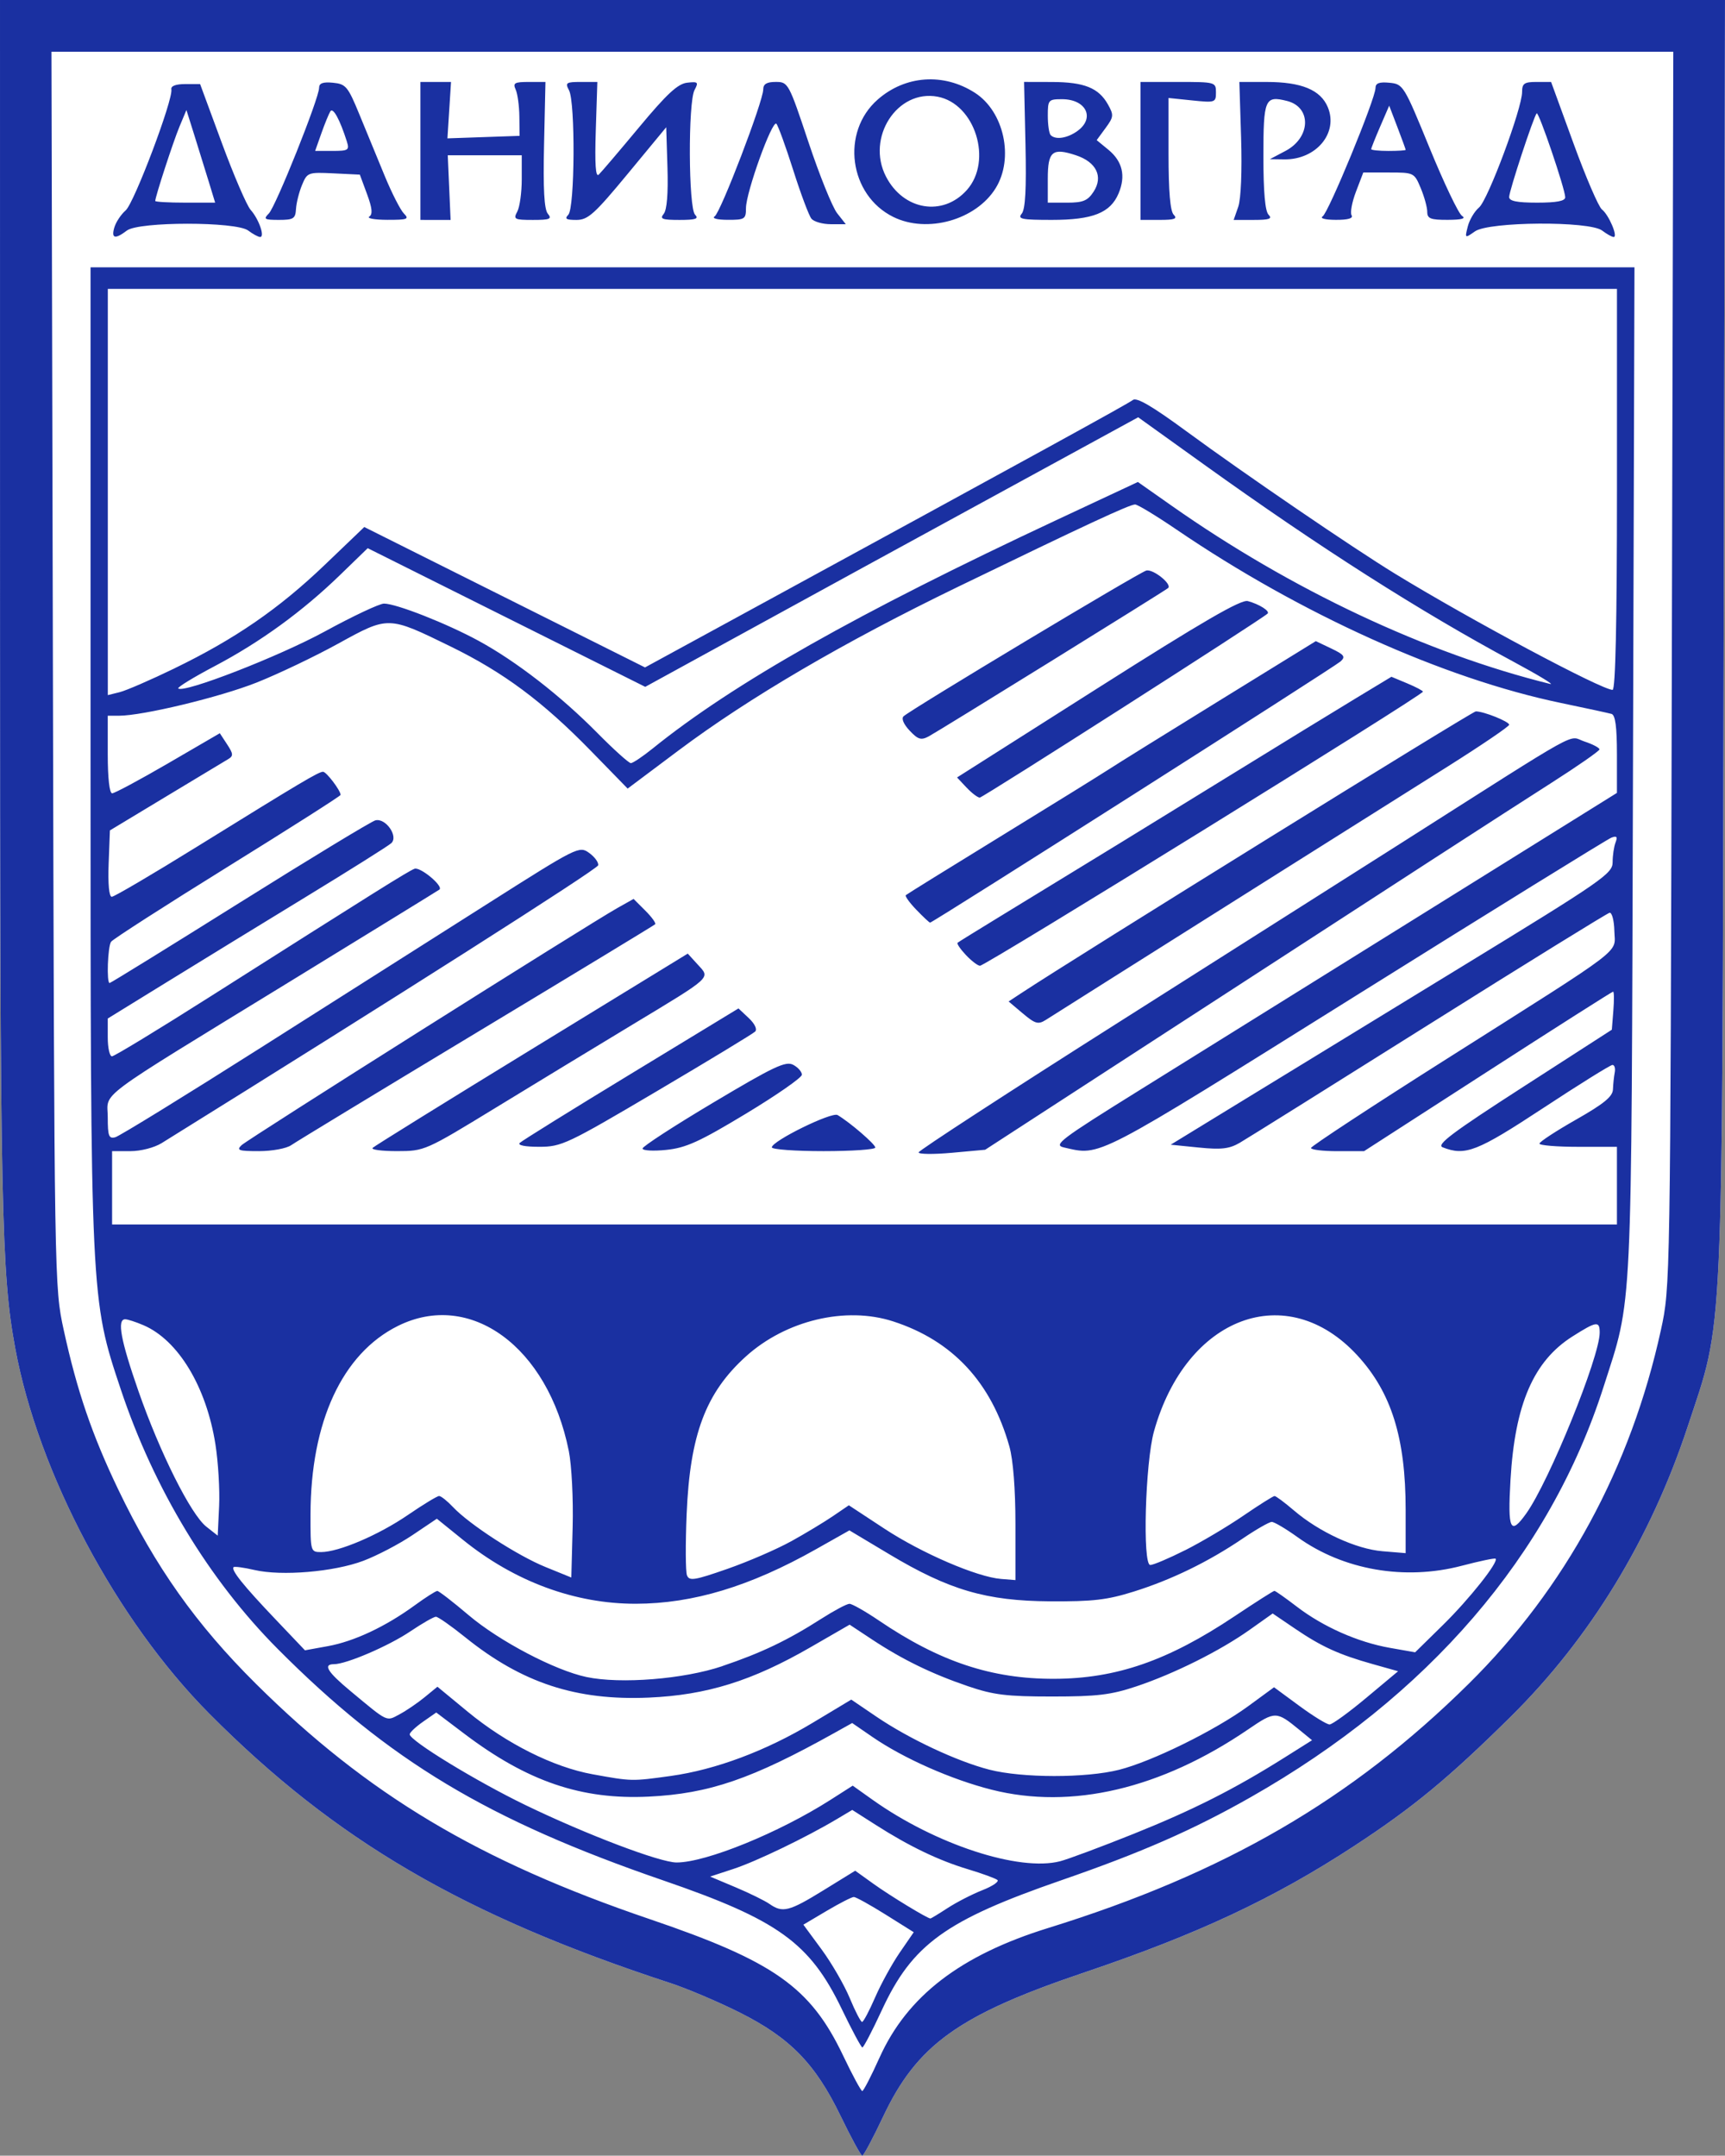 <?xml version="1.0" encoding="UTF-8" standalone="no"?>
<!-- Created with Inkscape (http://www.inkscape.org/) -->

<svg
   xmlns:dc="http://purl.org/dc/elements/1.1/"
   xmlns:cc="http://creativecommons.org/ns#"
   xmlns:rdf="http://www.w3.org/1999/02/22-rdf-syntax-ns#"
   xmlns:svg="http://www.w3.org/2000/svg"
   xmlns="http://www.w3.org/2000/svg"
   xmlns:sodipodi="http://sodipodi.sourceforge.net/DTD/sodipodi-0.dtd"
   xmlns:inkscape="http://www.inkscape.org/namespaces/inkscape"
   width="105.849mm"
   height="132.292mm"
   viewBox="0 0 105.849 132.292"
   version="1.1"
   id="svg8"
   inkscape:version="0.92.3 (2405546, 2018-03-11)"
   sodipodi:docname="Zeichnung.svg">
  <rect x="0" y="0" width="105.849" height="132.292" fill="#808080" stroke="none"/>
  <defs
     id="defs2" />
  <sodipodi:namedview
     id="base"
     pagecolor="#ffffff"
     bordercolor="#666666"
     borderopacity="1.0"
     inkscape:pageopacity="0.0"
     inkscape:pageshadow="2"
     inkscape:zoom="0.49497475"
     inkscape:cx="-216.40344"
     inkscape:cy="304.54098"
     inkscape:document-units="mm"
     inkscape:current-layer="layer1"
     showgrid="false"
     fit-margin-top="0"
     fit-margin-left="0"
     fit-margin-right="0"
     fit-margin-bottom="0"
     inkscape:window-width="1920"
     inkscape:window-height="986"
     inkscape:window-x="-11"
     inkscape:window-y="-11"
     inkscape:window-maximized="1" />
  <g
     inkscape:label="Ebene 1"
     inkscape:groupmode="layer"
     id="layer1"
     transform="translate(56.359,-154.945)">
    <g
       id="g854"
       transform="translate(69.885,24.632)">
      <path
         sodipodi:nodetypes="cccscccccscscccscc"
         inkscape:connector-curvature="0"
         id="path21-1"
         d="m -74.663,260.168 c -1.555,-3.218 -3.106,-4.805 -6.222,-6.364 -1.301,-0.651 -3.199,-1.456 -4.217,-1.79 -12.69,-4.151 -20.559,-8.749 -28.293,-16.529 -5.7,-5.735 -10.496,-14.761 -11.912,-22.418 -0.854,-4.619 -0.933,-8.442 -0.935,-45.514 l -0.002,-37.24 h 52.924 52.924 l -0.084,39.092 c -0.095,44.182 0.017,41.727 -2.206,48.46 -2.281,6.91 -5.989,12.988 -10.864,17.807 -3.815,3.772 -5.984,5.562 -9.615,7.938 -4.911,3.212 -9.589,5.404 -16.536,7.749 -7.721,2.606 -10.278,4.44 -12.364,8.872 -0.615,1.305 -1.186,2.374 -1.269,2.374 -0.083,0 -0.681,-1.096 -1.328,-2.437 z"
         style="fill:#ffffff;fill-opacity:1;stroke-width:1" />
      <path
         inkscape:connector-curvature="0"
         id="path21"
         d="m -74.663,260.168 c -1.555,-3.218 -3.106,-4.805 -6.222,-6.364 -1.301,-0.651 -3.199,-1.456 -4.217,-1.79 -12.69,-4.151 -20.559,-8.749 -28.293,-16.529 -5.7,-5.735 -10.496,-14.761 -11.912,-22.418 -0.854,-4.619 -0.933,-8.442 -0.935,-45.514 l -0.002,-37.24 h 52.924 52.924 l -0.084,39.092 c -0.095,44.182 0.017,41.727 -2.206,48.46 -2.281,6.91 -5.989,12.988 -10.864,17.807 -3.815,3.772 -5.984,5.562 -9.615,7.938 -4.911,3.212 -9.589,5.404 -16.536,7.749 -7.721,2.606 -10.278,4.44 -12.364,8.872 -0.615,1.305 -1.186,2.374 -1.269,2.374 -0.083,0 -0.681,-1.096 -1.328,-2.437 z m 2.385,-3.573 c 1.699,-3.78 4.964,-6.292 10.344,-7.96 10.835,-3.36 18.629,-7.887 25.82,-14.998 5.923,-5.857 9.942,-13.259 11.789,-21.714 0.572,-2.621 0.575,-2.782 0.666,-40.533 l 0.091,-37.902 h -49.759 -49.759 l 0.088,37.902 c 0.088,37.803 0.09,37.908 0.665,40.547 0.814,3.732 1.736,6.43 3.347,9.79 2.273,4.741 4.784,8.284 8.446,11.919 6.855,6.803 13.665,10.872 24.179,14.447 7.609,2.587 9.848,4.167 11.848,8.361 0.572,1.201 1.103,2.183 1.179,2.183 0.076,-1.6e-4 0.551,-0.919 1.055,-2.041 z m -2.313,-2.989 c -1.957,-4.065 -3.905,-5.469 -10.951,-7.892 -10.769,-3.704 -16.841,-7.351 -23.669,-14.217 -4.206,-4.229 -7.584,-9.816 -9.618,-15.908 -1.862,-5.575 -1.859,-5.518 -1.859,-39.12 v -29.752 h 47.369 47.369 l -0.092,30.89 c -0.101,34.087 -0.011,32.213 -1.811,37.834 -3.301,10.309 -10.766,18.985 -21.662,25.172 -3.518,1.998 -6.68,3.385 -11.591,5.084 -7.127,2.466 -9.158,3.936 -11.031,7.984 -0.582,1.258 -1.118,2.285 -1.191,2.281 -0.073,-0.003 -0.641,-1.064 -1.264,-2.357 z m 2.046,-0.713 c 0.357,-0.825 1.037,-2.063 1.51,-2.751 l 0.86,-1.251 -1.724,-1.081 c -0.948,-0.594 -1.827,-1.081 -1.952,-1.081 -0.126,0 -0.874,0.383 -1.663,0.85 l -1.434,0.85 1.118,1.519 c 0.615,0.836 1.392,2.179 1.727,2.986 0.334,0.807 0.676,1.465 0.758,1.463 0.082,-0.002 0.442,-0.68 0.8,-1.505 z m 4.449,-5.485 c 0.543,-0.354 1.5,-0.847 2.128,-1.094 0.628,-0.247 1.045,-0.531 0.926,-0.629 -0.119,-0.099 -0.93,-0.395 -1.803,-0.658 -1.813,-0.546 -3.6,-1.405 -5.668,-2.725 l -1.435,-0.916 -0.947,0.564 c -1.891,1.126 -4.948,2.599 -6.345,3.057 l -1.429,0.469 1.562,0.658 c 0.859,0.362 1.796,0.823 2.083,1.024 0.802,0.561 1.201,0.46 3.306,-0.838 l 1.951,-1.203 1.138,0.817 c 1.004,0.721 3.279,2.106 3.474,2.115 0.04,0.002 0.516,-0.287 1.058,-0.641 z m 11.402,-4.549 c 3.655,-1.466 6.202,-2.754 9.268,-4.685 l 1.692,-1.065 -0.765,-0.627 c -1.432,-1.173 -1.491,-1.173 -3.167,-0.031 -5.342,3.642 -10.829,4.932 -15.725,3.695 -2.474,-0.625 -5.406,-1.922 -7.321,-3.239 l -1.241,-0.854 -1.076,0.601 c -5.075,2.834 -7.688,3.732 -11.395,3.915 -4.135,0.204 -7.455,-0.926 -11.325,-3.855 l -1.726,-1.306 -0.812,0.567 c -0.447,0.312 -0.814,0.659 -0.817,0.771 -0.009,0.381 4.085,2.883 7.112,4.347 3.724,1.801 8.246,3.519 9.264,3.519 1.805,0 6.277,-1.821 9.451,-3.848 l 1.357,-0.867 1.224,0.871 c 3.846,2.734 8.989,4.419 11.504,3.768 0.49,-0.127 2.514,-0.882 4.498,-1.677 z m -28.386,-3.558 c 2.751,-0.383 5.834,-1.538 8.7,-3.26 l 2.372,-1.425 1.546,1.05 c 2.005,1.362 4.942,2.739 6.928,3.25 2.013,0.517 5.925,0.521 7.959,0.007 2.025,-0.512 5.894,-2.418 7.924,-3.904 l 1.584,-1.16 1.554,1.144 c 0.855,0.629 1.689,1.141 1.855,1.139 0.166,-0.003 1.18,-0.739 2.253,-1.636 l 1.951,-1.631 -1.554,-0.437 c -2.078,-0.584 -3.141,-1.069 -4.774,-2.178 l -1.368,-0.929 -1.411,1.001 c -1.825,1.295 -4.634,2.696 -6.966,3.476 -1.547,0.517 -2.396,0.619 -5.159,0.619 -2.794,0 -3.595,-0.098 -5.159,-0.632 -2.223,-0.759 -4.018,-1.633 -5.881,-2.864 l -1.383,-0.914 -2.391,1.38 c -3.592,2.073 -6.375,2.941 -9.929,3.096 -4.457,0.195 -7.79,-0.9 -11.268,-3.703 -0.859,-0.692 -1.668,-1.259 -1.799,-1.259 -0.13,0 -0.842,0.408 -1.582,0.906 -1.327,0.893 -3.917,2.005 -4.67,2.005 -0.696,0 -0.41,0.469 1.002,1.643 2.35,1.954 2.188,1.877 3.024,1.43 0.411,-0.22 1.101,-0.69 1.533,-1.044 l 0.787,-0.645 1.859,1.534 c 2.367,1.953 5.258,3.402 7.657,3.837 2.416,0.439 2.401,0.438 4.807,0.104 z m 3.153,-6.74 c 2.399,-0.811 4.008,-1.58 6.082,-2.907 0.789,-0.504 1.565,-0.917 1.726,-0.917 0.16,0 0.97,0.46 1.799,1.022 3.732,2.531 6.925,3.593 10.767,3.581 3.81,-0.011 6.979,-1.111 11.064,-3.839 1.283,-0.857 2.383,-1.558 2.445,-1.558 0.062,0 0.679,0.435 1.372,0.966 1.615,1.239 3.75,2.185 5.713,2.531 l 1.551,0.273 1.716,-1.686 c 1.613,-1.585 3.422,-3.867 3.219,-4.059 -0.05,-0.048 -0.985,0.148 -2.076,0.435 -3.496,0.918 -7.265,0.263 -10.068,-1.751 -0.721,-0.518 -1.436,-0.941 -1.589,-0.941 -0.153,0 -0.957,0.46 -1.785,1.022 -2.1,1.424 -4.359,2.525 -6.676,3.252 -1.636,0.514 -2.519,0.617 -5.15,0.6 -3.91,-0.025 -6.186,-0.692 -9.857,-2.889 l -2.449,-1.465 -2.049,1.156 c -4.042,2.281 -7.542,3.34 -11.056,3.347 -3.735,0.007 -7.439,-1.361 -10.598,-3.915 l -1.612,-1.304 -1.493,1.004 c -0.821,0.552 -2.179,1.262 -3.018,1.579 -1.801,0.679 -5.012,0.95 -6.677,0.564 -0.651,-0.151 -1.229,-0.229 -1.284,-0.174 -0.169,0.169 0.592,1.12 2.527,3.155 l 1.852,1.948 1.41,-0.256 c 1.606,-0.292 3.527,-1.194 5.313,-2.495 0.674,-0.491 1.303,-0.893 1.397,-0.893 0.094,0 0.96,0.669 1.924,1.487 1.879,1.594 5.298,3.389 7.231,3.796 2.095,0.441 5.973,0.131 8.33,-0.666 z m 4.233,-7.661 c 0.873,-0.484 2.026,-1.179 2.562,-1.545 l 0.975,-0.664 2.179,1.433 c 2.292,1.508 5.686,2.971 7.166,3.088 l 0.877,0.07 v -3.44 c 0,-2.153 -0.139,-3.934 -0.372,-4.763 -1.108,-3.936 -3.487,-6.495 -7.138,-7.675 -2.905,-0.94 -6.575,-0.065 -9.03,2.153 -2.465,2.227 -3.432,4.799 -3.635,9.666 -0.077,1.843 -0.068,3.538 0.02,3.766 0.139,0.362 0.462,0.31 2.484,-0.397 1.279,-0.447 3.039,-1.209 3.912,-1.694 z m -13.65,-5.555 c -1.286,-6.391 -6.052,-9.869 -10.49,-7.658 -3.408,1.698 -5.345,5.878 -5.356,11.56 -0.005,2.285 0.004,2.315 0.647,2.315 1.083,0 3.53,-1.045 5.329,-2.277 0.934,-0.639 1.795,-1.163 1.914,-1.163 0.119,0 0.499,0.302 0.846,0.671 1.002,1.067 3.959,2.985 5.684,3.686 l 1.583,0.644 0.082,-3.096 c 0.045,-1.726 -0.06,-3.798 -0.238,-4.683 z m 37.821,6.105 c 0.99,-0.499 2.596,-1.451 3.568,-2.117 0.972,-0.665 1.836,-1.21 1.921,-1.21 0.085,0 0.616,0.396 1.181,0.879 1.553,1.329 3.817,2.373 5.437,2.508 l 1.425,0.118 v -2.666 c 0,-4.398 -0.873,-7.193 -2.954,-9.46 -4.329,-4.715 -10.513,-2.412 -12.488,4.651 -0.538,1.926 -0.713,8.202 -0.229,8.202 0.186,-6e-5 1.148,-0.408 2.138,-0.907 z m -59.502,-6.502 c -0.557,-3.535 -2.284,-6.393 -4.414,-7.308 -0.468,-0.201 -0.974,-0.365 -1.124,-0.365 -0.512,0 -0.274,1.285 0.816,4.414 1.318,3.781 3.212,7.563 4.164,8.314 l 0.699,0.551 0.086,-1.811 c 0.047,-0.996 -0.055,-2.704 -0.227,-3.796 z m 80.439,4.239 c 1.405,-1.973 4.502,-9.602 4.502,-11.091 0,-0.732 -0.191,-0.705 -1.672,0.234 -2.389,1.515 -3.531,4.16 -3.801,8.801 -0.179,3.086 -0.013,3.437 0.971,2.056 z m 5.56,-20.114 v -2.381 h -2.381 c -1.31,0 -2.378,-0.089 -2.374,-0.198 0.004,-0.109 1.016,-0.772 2.249,-1.473 1.706,-0.97 2.246,-1.413 2.262,-1.852 0.011,-0.318 0.06,-0.786 0.109,-1.04 0.049,-0.255 -0.014,-0.463 -0.139,-0.463 -0.125,0 -2.038,1.191 -4.249,2.646 -4.062,2.673 -4.782,2.954 -6.169,2.41 -0.406,-0.159 0.581,-0.9 4.936,-3.708 l 5.443,-3.509 0.093,-1.168 c 0.051,-0.643 0.045,-1.168 -0.014,-1.168 -0.059,0 -3.522,2.203 -7.695,4.895 l -7.589,4.895 h -1.633 c -0.898,0 -1.627,-0.089 -1.62,-0.198 0.007,-0.109 3.771,-2.58 8.365,-5.49 11.126,-7.049 10.281,-6.404 10.248,-7.825 -0.015,-0.644 -0.147,-1.147 -0.294,-1.117 -0.147,0.03 -5.135,3.115 -11.086,6.856 -5.95,3.741 -11.176,7.01 -11.612,7.263 -0.637,0.369 -1.134,0.426 -2.513,0.287 l -1.719,-0.173 4.365,-2.672 c 2.401,-1.47 8.502,-5.202 13.559,-8.294 8.582,-5.247 9.194,-5.672 9.194,-6.368 0,-0.411 0.08,-0.956 0.178,-1.211 0.136,-0.355 0.076,-0.425 -0.255,-0.298 -0.238,0.091 -7.296,4.458 -15.683,9.703 -16.181,10.119 -15.623,9.829 -17.914,9.307 -0.663,-0.151 -0.22,-0.487 4.63,-3.505 2.95,-1.836 10.751,-6.694 17.336,-10.795 l 11.972,-7.457 v -2.376 c 0,-1.674 -0.098,-2.404 -0.331,-2.471 -0.182,-0.052 -1.581,-0.355 -3.109,-0.673 -7.199,-1.498 -15.965,-5.452 -23.572,-10.632 -1.25,-0.851 -2.399,-1.548 -2.554,-1.548 -0.339,0 -3.022,1.248 -10.906,5.071 -6.991,3.39 -12.797,6.792 -17.119,10.031 l -3.113,2.333 -2.259,-2.317 c -2.947,-3.023 -5.355,-4.815 -8.609,-6.406 -3.84,-1.877 -3.801,-1.876 -6.899,-0.17 -1.444,0.795 -3.697,1.87 -5.007,2.389 -2.27,0.899 -6.98,2.033 -8.442,2.033 h -0.686 v 2.381 c 0,1.444 0.106,2.381 0.27,2.381 0.149,0 1.696,-0.83 3.439,-1.844 l 3.168,-1.844 0.447,0.682 c 0.382,0.583 0.392,0.714 0.067,0.907 -0.209,0.124 -1.927,1.159 -3.819,2.3 l -3.44,2.075 -0.077,2.037 c -0.048,1.251 0.026,2.037 0.191,2.037 0.148,0 2.504,-1.385 5.237,-3.079 6.398,-3.965 7.457,-4.594 7.728,-4.594 0.204,0 1.077,1.151 1.077,1.42 0,0.064 -3.125,2.054 -6.945,4.423 -3.82,2.369 -7.033,4.435 -7.14,4.59 -0.205,0.298 -0.284,2.532 -0.089,2.532 0.062,0 3.655,-2.219 7.983,-4.932 4.329,-2.712 8.074,-4.985 8.323,-5.05 0.632,-0.165 1.434,0.985 0.976,1.401 -0.181,0.165 -2.532,1.644 -5.225,3.287 -2.692,1.643 -6.532,3.996 -8.533,5.23 l -3.638,2.242 v 1.16 c 0,0.638 0.116,1.16 0.258,1.16 0.142,0 2.85,-1.646 6.019,-3.659 10.269,-6.521 12.152,-7.7 12.545,-7.85 0.352,-0.135 1.794,1.068 1.53,1.276 -0.061,0.048 -4.159,2.57 -9.107,5.604 -12.289,7.535 -11.245,6.757 -11.245,8.377 0,1.148 0.067,1.323 0.463,1.218 0.255,-0.068 4.273,-2.541 8.93,-5.497 4.657,-2.956 10.956,-6.954 13.998,-8.885 5.431,-3.448 5.542,-3.504 6.148,-3.067 0.339,0.245 0.589,0.586 0.554,0.76 -0.048,0.243 -12.446,8.135 -26.785,17.049 -0.449,0.279 -1.283,0.494 -1.918,0.494 l -1.124,9.9e-4 v 2.249 2.249 h 46.17 46.17 z m -42.85,-2.039 c 0.007,-0.115 5.553,-3.722 12.325,-8.015 6.772,-4.293 14.535,-9.219 17.252,-10.947 11.454,-7.285 10.223,-6.603 11.277,-6.255 0.516,0.17 0.932,0.39 0.923,0.488 -0.009,0.098 -1.348,1.03 -2.977,2.07 -3.163,2.022 -8.312,5.355 -24.527,15.882 l -10.189,6.615 -2.048,0.186 c -1.126,0.102 -2.042,0.091 -2.036,-0.024 z m -41.542,-0.445 c 0.392,-0.372 21.25,-13.535 23.068,-14.557 l 0.984,-0.553 0.721,0.72 c 0.397,0.396 0.668,0.772 0.603,0.835 -0.065,0.064 -5,3.059 -10.966,6.655 -5.966,3.597 -11.083,6.703 -11.37,6.904 -0.289,0.201 -1.171,0.364 -1.975,0.364 -1.25,0 -1.399,-0.051 -1.066,-0.368 z m 8.037,0.17 c 0.108,-0.109 4.504,-2.837 9.768,-6.061 l 9.571,-5.863 0.615,0.675 c 0.773,0.848 0.941,0.694 -4.054,3.711 -2.183,1.318 -5.933,3.598 -8.334,5.065 -4.334,2.648 -4.378,2.668 -6.063,2.67 -0.934,0.001 -1.609,-0.087 -1.501,-0.197 z m 16.565,0.037 c 0.003,-0.13 1.963,-1.403 4.357,-2.829 3.718,-2.216 4.431,-2.552 4.89,-2.306 0.296,0.158 0.534,0.433 0.529,0.609 -0.005,0.177 -1.552,1.253 -3.437,2.391 -2.853,1.722 -3.673,2.095 -4.886,2.22 -0.802,0.083 -1.456,0.044 -1.453,-0.085 z m 7.933,-0.07 c 0,-0.388 3.679,-2.196 4.036,-1.983 0.765,0.456 2.314,1.791 2.314,1.994 0,0.121 -1.429,0.22 -3.175,0.22 -1.746,0 -3.175,-0.104 -3.175,-0.232 z m -15.465,-0.276 c 0.138,-0.134 3.214,-2.045 6.835,-4.247 l 6.583,-4.004 0.63,0.592 c 0.37,0.348 0.533,0.69 0.394,0.828 -0.13,0.13 -2.84,1.774 -6.023,3.654 -5.51,3.254 -5.855,3.418 -7.228,3.418 -0.882,2.3e-4 -1.344,-0.094 -1.191,-0.243 z m 30.866,-7.942 -0.871,-0.736 0.739,-0.487 c 3.495,-2.305 27.706,-17.315 27.929,-17.315 0.49,0 2.046,0.625 2.046,0.821 0,0.102 -1.697,1.255 -3.77,2.562 -2.074,1.307 -6.747,4.251 -10.385,6.541 -3.638,2.29 -8.222,5.181 -10.186,6.424 -1.965,1.243 -3.81,2.41 -4.101,2.592 -0.458,0.288 -0.647,0.233 -1.4,-0.403 z m -3.494,-3.588 c -0.341,-0.363 -0.57,-0.701 -0.509,-0.752 0.061,-0.05 1.242,-0.782 2.625,-1.626 6.171,-3.768 8.692,-5.314 14.023,-8.6 3.129,-1.929 6.652,-4.089 7.831,-4.801 l 2.142,-1.295 0.967,0.404 c 0.532,0.222 0.967,0.452 0.967,0.51 0,0.213 -26.836,16.82 -27.18,16.82 -0.134,0 -0.524,-0.297 -0.865,-0.66 z m -3.041,-2.776 c -0.417,-0.435 -0.707,-0.838 -0.645,-0.896 0.062,-0.058 2.673,-1.677 5.802,-3.598 3.129,-1.921 6.105,-3.765 6.615,-4.098 0.509,-0.333 3.585,-2.245 6.834,-4.249 l 5.908,-3.644 0.946,0.451 c 0.798,0.38 0.888,0.505 0.574,0.793 -0.371,0.341 -25.024,16.031 -25.189,16.031 -0.048,0 -0.428,-0.356 -0.845,-0.791 z m 3.08,-7.5 -0.581,-0.619 8.641,-5.487 c 6.441,-4.09 8.783,-5.448 9.2,-5.337 0.7,0.187 1.378,0.617 1.213,0.769 -0.427,0.393 -17.473,11.291 -17.66,11.291 -0.127,0 -0.493,-0.278 -0.812,-0.619 z m -3.493,-3.496 c -0.369,-0.393 -0.516,-0.744 -0.367,-0.878 0.5,-0.45 14.449,-8.827 14.892,-8.943 0.416,-0.109 1.596,0.838 1.339,1.074 -0.175,0.161 -14.077,8.775 -14.69,9.103 -0.47,0.251 -0.656,0.195 -1.174,-0.356 z m -15.774,1.107 c 4.954,-4.003 12.573,-8.313 24.835,-14.049 l 4.947,-2.314 2.065,1.452 c 7.336,5.159 15.608,9.055 23.231,10.942 0.291,0.072 -0.721,-0.542 -2.249,-1.364 -5.743,-3.09 -11.888,-7.006 -18.989,-12.102 l -4.04,-2.899 -8.131,4.44 c -9.252,5.053 -8.33,4.548 -16.182,8.851 l -5.934,3.252 -8.515,-4.255 -8.515,-4.255 -1.69,1.639 c -2.314,2.244 -4.9,4.124 -7.702,5.601 -1.296,0.683 -2.301,1.299 -2.232,1.367 0.318,0.318 6.187,-1.963 8.992,-3.496 1.721,-0.94 3.356,-1.71 3.632,-1.71 0.75,0 3.854,1.222 5.806,2.285 2.305,1.256 5.026,3.366 7.269,5.637 1.015,1.027 1.947,1.868 2.072,1.868 0.125,0 0.723,-0.401 1.33,-0.891 z m -29.324,-4.93 c 3.711,-1.801 6.405,-3.657 9.216,-6.35 l 2.421,-2.319 8.613,4.308 8.613,4.308 5.677,-3.095 c 18.578,-10.129 23.968,-13.088 24.258,-13.317 0.23,-0.182 1.197,0.384 3.307,1.935 3.535,2.597 10.168,7.126 12.773,8.721 4.599,2.817 12.682,7.133 13.357,7.133 0.178,0 0.269,-4.143 0.269,-12.303 v -12.303 h -46.302 -46.302 v 12.464 12.464 l 0.728,-0.181 c 0.4,-0.099 1.918,-0.758 3.373,-1.464 z m -3.699,-27.054 c 0.095,-0.327 0.408,-0.799 0.695,-1.048 0.522,-0.452 2.924,-6.814 2.803,-7.426 -0.041,-0.206 0.27,-0.324 0.85,-0.324 h 0.914 l 1.335,3.62 c 0.734,1.991 1.529,3.837 1.766,4.101 0.505,0.562 0.892,1.675 0.578,1.663 -0.119,-0.005 -0.447,-0.183 -0.73,-0.397 -0.734,-0.555 -6.705,-0.555 -7.439,0 -0.732,0.554 -0.972,0.495 -0.773,-0.19 z m 5.802,-2.778 c -0.21,-0.691 -0.607,-1.97 -0.881,-2.842 l -0.499,-1.586 -0.425,1.017 c -0.383,0.916 -1.488,4.306 -1.488,4.564 0,0.057 0.827,0.104 1.838,0.104 h 1.838 z m 77.246,2.72 c 0.102,-0.406 0.413,-0.932 0.692,-1.167 0.548,-0.464 2.641,-6.079 2.641,-7.087 0,-0.524 0.134,-0.617 0.89,-0.617 h 0.89 l 1.374,3.77 c 0.755,2.074 1.541,3.899 1.745,4.056 0.424,0.326 1.007,1.703 0.716,1.69 -0.106,-0.005 -0.423,-0.183 -0.705,-0.397 -0.784,-0.593 -6.939,-0.553 -7.801,0.051 -0.622,0.436 -0.626,0.433 -0.442,-0.299 z m 5.979,-1.793 c 0,-0.493 -1.625,-5.277 -1.75,-5.152 -0.182,0.182 -1.69,4.765 -1.69,5.135 0,0.251 0.477,0.347 1.72,0.347 1.198,0 1.72,-0.1 1.72,-0.33 z m -46.251,1.318 c -0.153,-0.184 -0.656,-1.524 -1.117,-2.977 -0.461,-1.453 -0.928,-2.736 -1.036,-2.852 -0.251,-0.268 -1.866,4.212 -1.866,5.177 0,0.674 -0.075,0.722 -1.124,0.718 -0.647,-0.002 -0.986,-0.092 -0.797,-0.212 0.365,-0.232 2.979,-7.062 2.98,-7.788 5.3e-4,-0.335 0.214,-0.463 0.772,-0.463 0.757,0 0.795,0.071 2.002,3.691 0.676,2.03 1.469,3.994 1.761,4.366 l 0.531,0.675 h -0.913 c -0.502,0 -1.038,-0.151 -1.191,-0.335 z m 5.024,-0.11 c -2.72,-1.34 -3.236,-5.206 -0.961,-7.204 1.695,-1.488 4.04,-1.652 5.965,-0.417 1.788,1.147 2.412,4.014 1.275,5.854 -1.206,1.951 -4.197,2.793 -6.279,1.767 z m 4.508,-1.65 c 1.605,-1.796 0.509,-5.299 -1.794,-5.731 -2.479,-0.465 -4.4,2.514 -3.164,4.905 1.07,2.07 3.487,2.472 4.958,0.826 z m -42.831,1.439 c 0.427,-0.427 3.086,-7.075 3.086,-7.715 0,-0.284 0.237,-0.371 0.854,-0.311 0.787,0.076 0.914,0.229 1.615,1.935 0.418,1.019 1.119,2.72 1.556,3.78 0.437,1.06 0.969,2.102 1.182,2.315 0.34,0.34 0.214,0.386 -1.021,0.383 -0.774,-0.002 -1.272,-0.091 -1.107,-0.198 0.219,-0.142 0.182,-0.518 -0.139,-1.385 l -0.44,-1.191 -1.61,-0.078 c -1.569,-0.076 -1.619,-0.057 -1.939,0.716 -0.181,0.437 -0.346,1.097 -0.368,1.467 -0.035,0.597 -0.154,0.673 -1.05,0.673 -0.893,1.6e-4 -0.965,-0.046 -0.619,-0.392 z m 4.79,-4.42 c -0.429,-1.35 -0.848,-2.117 -1.013,-1.851 -0.096,0.156 -0.346,0.766 -0.554,1.356 l -0.379,1.073 h 1.064 c 0.974,0 1.049,-0.049 0.881,-0.578 z m 4.513,0.578 v -4.233 l 0.939,1.6e-4 0.939,1.6e-4 -0.11,1.731 -0.11,1.731 2.214,-0.077 2.214,-0.077 -0.015,-1.191 c -0.008,-0.655 -0.11,-1.399 -0.227,-1.654 -0.182,-0.398 -0.068,-0.463 0.809,-0.463 l 1.02,-3.7e-4 -0.086,3.852 c -0.061,2.715 0.008,3.965 0.231,4.234 0.268,0.323 0.128,0.382 -0.916,0.382 -1.136,0 -1.211,-0.04 -0.958,-0.512 0.151,-0.281 0.274,-1.174 0.274,-1.984 v -1.473 h -2.27 -2.27 l 0.087,1.985 0.087,1.985 -0.926,-8.4e-4 -0.926,-8.5e-4 v -4.233 z m 9.075,3.916 c 0.401,-0.401 0.438,-6.9 0.044,-7.637 -0.248,-0.464 -0.181,-0.512 0.732,-0.512 h 1.006 l -0.096,2.977 c -0.067,2.072 -0.011,2.896 0.182,2.711 0.153,-0.146 1.268,-1.456 2.478,-2.91 1.693,-2.036 2.371,-2.665 2.943,-2.731 0.67,-0.077 0.715,-0.034 0.458,0.446 -0.404,0.754 -0.376,7.248 0.033,7.657 0.247,0.247 0.034,0.318 -0.958,0.318 -1.063,0 -1.225,-0.062 -0.969,-0.37 0.198,-0.239 0.28,-1.248 0.231,-2.844 l -0.076,-2.474 -2.35,2.844 c -2.055,2.487 -2.452,2.844 -3.162,2.844 -0.631,0 -0.741,-0.07 -0.494,-0.318 z m 27.822,-0.064 c 0.223,-0.269 0.291,-1.519 0.231,-4.234 l -0.086,-3.852 1.72,0.004 c 1.966,0.005 2.857,0.363 3.425,1.376 0.367,0.653 0.355,0.769 -0.146,1.451 l -0.544,0.741 0.717,0.589 c 0.868,0.713 1.078,1.609 0.628,2.679 -0.504,1.198 -1.585,1.627 -4.099,1.627 -1.854,0 -2.117,-0.054 -1.845,-0.382 z m 4.41,-1.349 c 0.606,-0.925 0.172,-1.822 -1.083,-2.236 -1.451,-0.479 -1.727,-0.248 -1.727,1.445 v 1.464 h 1.185 c 0.977,0 1.262,-0.118 1.625,-0.672 z m -1.016,-3.708 c 1.128,-0.79 0.577,-1.969 -0.92,-1.969 -0.836,0 -0.873,0.043 -0.873,1.014 0,0.558 0.079,1.094 0.176,1.191 0.299,0.299 1,0.196 1.617,-0.235 z m 3.895,1.205 v -4.233 l 2.315,1.6e-4 c 2.275,1.6e-4 2.315,0.011 2.315,0.642 0,0.62 -0.05,0.637 -1.455,0.492 l -1.455,-0.15 v 3.424 c 0,2.31 0.103,3.527 0.318,3.741 0.247,0.247 0.056,0.317 -0.86,0.317 l -1.177,-2.4e-4 z m 5.998,3.426 c 0.167,-0.48 0.238,-2.2 0.175,-4.233 l -0.107,-3.425 h 1.672 c 2.141,0 3.315,0.486 3.758,1.555 0.654,1.579 -0.72,3.222 -2.673,3.196 l -0.885,-0.012 0.961,-0.508 c 1.554,-0.821 1.609,-2.685 0.09,-3.066 -1.357,-0.34 -1.448,-0.125 -1.448,3.404 0,2.185 0.105,3.368 0.318,3.58 0.247,0.247 0.044,0.318 -0.912,0.318 h -1.23 z m 5.178,0.592 c 0.361,-0.229 3.244,-7.232 3.244,-7.88 0,-0.296 0.229,-0.382 0.858,-0.321 0.841,0.081 0.889,0.161 2.462,4.004 0.883,2.157 1.777,4.03 1.987,4.163 0.262,0.166 -0.013,0.243 -0.875,0.246 -1.055,0.003 -1.257,-0.076 -1.257,-0.493 0,-0.273 -0.18,-0.928 -0.4,-1.455 -0.396,-0.948 -0.417,-0.958 -1.962,-0.958 h -1.562 l -0.447,1.17 c -0.246,0.644 -0.368,1.298 -0.271,1.455 0.115,0.187 -0.216,0.284 -0.964,0.281 -0.657,-0.002 -1.001,-0.092 -0.812,-0.212 z m 5.096,-4.083 c -1.2e-4,-0.036 -0.228,-0.661 -0.506,-1.389 l -0.506,-1.323 -0.552,1.279 c -0.304,0.703 -0.552,1.328 -0.552,1.389 0,0.061 0.476,0.11 1.058,0.11 0.582,0 1.058,-0.03 1.058,-0.066 z"
         style="fill:#1a30a1;stroke-width:1" />
    </g>
  </g>
</svg>
